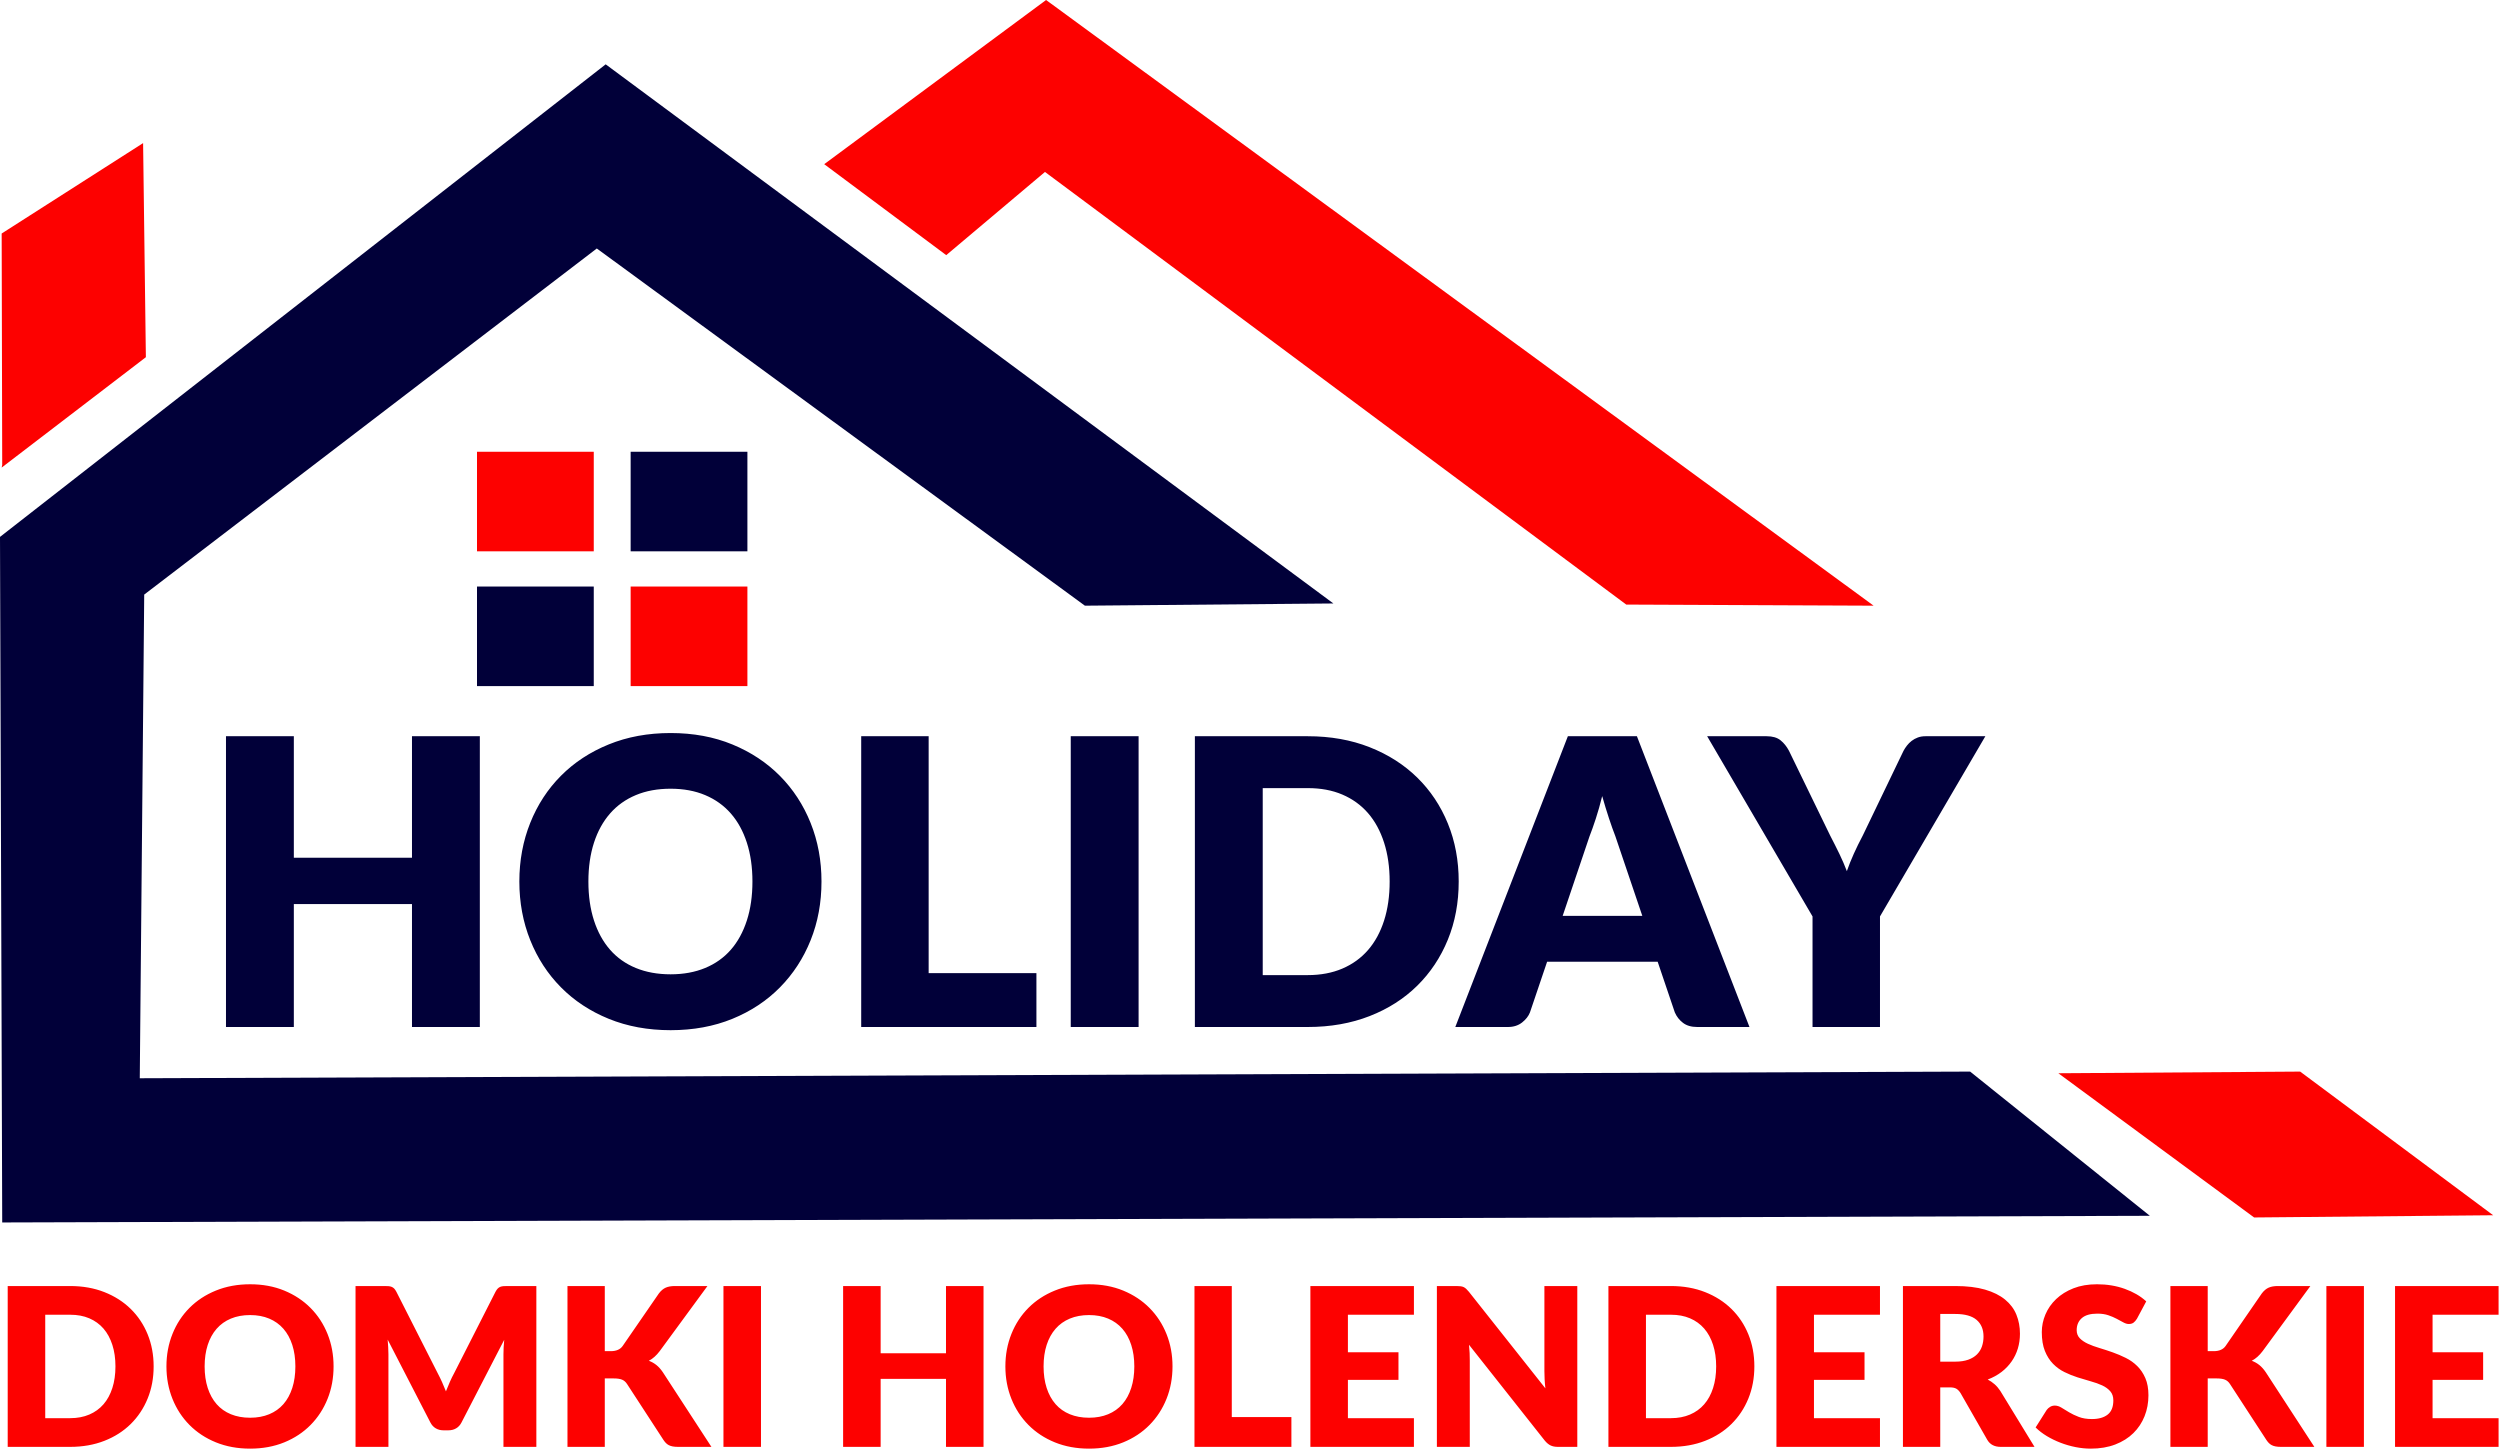 <svg xmlns="http://www.w3.org/2000/svg" width="490" height="284" viewBox="0 0 490 284" fill="none"><path fill-rule="evenodd" clip-rule="evenodd" d="M205.031 -0L367.23 118.714L318.745 118.497L204.814 33.701L185.463 50.008L161.546 32.179L205.031 -0Z" fill="#FD0100"></path><path fill-rule="evenodd" clip-rule="evenodd" d="M261.345 118.279L118.714 12.61L0 105.233L0.435 239.602L421.369 238.297L386.147 210.032L27.396 211.337L28.265 116.539L116.974 48.703L212.641 118.714L261.345 118.279Z" fill="#010039"></path><path fill-rule="evenodd" clip-rule="evenodd" d="M0.326 45.768L28.048 28.047L28.591 70.01L0.326 91.644L0.434 91.101L0.326 45.768Z" fill="#FD0100"></path><path fill-rule="evenodd" clip-rule="evenodd" d="M403.432 210.358L441.807 238.623L488.662 238.188L450.83 210.032L403.432 210.358Z" fill="#FD0100"></path><path fill-rule="evenodd" clip-rule="evenodd" d="M93.493 88.545H116.377V108.059H93.493V88.545Z" fill="#FD0100"></path><path fill-rule="evenodd" clip-rule="evenodd" d="M123.606 88.545H146.491V108.059H123.606V88.545Z" fill="#010039"></path><path fill-rule="evenodd" clip-rule="evenodd" d="M93.493 114.962H116.377V134.476H93.493V114.962Z" fill="#010039"></path><path fill-rule="evenodd" clip-rule="evenodd" d="M123.606 114.962H146.491V134.476H123.606V114.962Z" fill="#FD0100"></path><path d="M94.047 144.301V201.291H80.748V177.196H57.592V201.291H44.293V144.301H57.592V168.122H80.748V144.301H94.047ZM161.012 172.776C161.012 176.897 160.308 180.73 158.886 184.276C157.465 187.822 155.457 190.9 152.876 193.521C150.294 196.141 147.191 198.201 143.553 199.688C139.916 201.174 135.874 201.917 131.441 201.917C127.008 201.917 122.966 201.174 119.315 199.688C115.664 198.201 112.548 196.141 109.954 193.521C107.359 190.9 105.351 187.822 103.93 184.276C102.509 180.73 101.792 176.897 101.792 172.776C101.792 168.656 102.509 164.823 103.93 161.277C105.351 157.73 107.359 154.653 109.954 152.046C112.548 149.438 115.664 147.391 119.315 145.905C122.966 144.418 127.008 143.675 131.441 143.675C135.874 143.675 139.916 144.418 143.553 145.918C147.191 147.417 150.294 149.477 152.876 152.085C155.457 154.692 157.465 157.769 158.886 161.316C160.308 164.862 161.012 168.683 161.012 172.776ZM147.478 172.776C147.478 169.96 147.113 167.418 146.383 165.162C145.652 162.906 144.61 161.003 143.24 159.438C141.871 157.873 140.19 156.674 138.208 155.84C136.226 155.005 133.97 154.588 131.441 154.588C128.885 154.588 126.617 155.005 124.622 155.84C122.627 156.674 120.945 157.873 119.576 159.438C118.207 161.003 117.151 162.906 116.421 165.162C115.691 167.418 115.325 169.96 115.325 172.776C115.325 175.619 115.691 178.161 116.421 180.417C117.151 182.673 118.207 184.589 119.576 186.154C120.945 187.718 122.627 188.905 124.622 189.726C126.617 190.548 128.885 190.965 131.441 190.965C133.97 190.965 136.226 190.548 138.208 189.726C140.19 188.905 141.871 187.718 143.24 186.154C144.61 184.589 145.652 182.673 146.383 180.417C147.113 178.161 147.478 175.619 147.478 172.776ZM203.138 190.73V201.291H168.796V144.301H182.016V190.73H203.138ZM223.165 201.291H209.866V144.301H223.165V201.291ZM285.906 172.776C285.906 176.897 285.202 180.691 283.78 184.172C282.359 187.653 280.351 190.665 277.77 193.207C275.188 195.75 272.085 197.732 268.447 199.153C264.81 200.574 260.768 201.291 256.335 201.291H234.196V144.301H256.335C260.768 144.301 264.81 145.018 268.447 146.452C272.085 147.886 275.188 149.868 277.77 152.398C280.351 154.927 282.359 157.926 283.78 161.407C285.202 164.888 285.906 168.683 285.906 172.776ZM272.372 172.776C272.372 169.96 272.007 167.418 271.277 165.149C270.547 162.881 269.503 160.951 268.134 159.373C266.765 157.795 265.083 156.583 263.101 155.735C261.12 154.888 258.864 154.471 256.335 154.471H247.495V191.121H256.335C258.864 191.121 261.12 190.691 263.101 189.844C265.083 188.996 266.765 187.784 268.134 186.206C269.503 184.628 270.547 182.711 271.277 180.443C272.007 178.174 272.372 175.619 272.372 172.776ZM321.891 179.504L316.61 163.898C316.219 162.906 315.802 161.733 315.359 160.39C314.915 159.047 314.472 157.6 314.029 156.035C313.638 157.626 313.22 159.1 312.777 160.455C312.334 161.811 311.917 162.985 311.526 163.976L306.284 179.504H321.891ZM342.896 201.291H332.648C331.5 201.291 330.575 201.018 329.871 200.483C329.166 199.948 328.632 199.27 328.266 198.436L324.903 188.501H303.233L299.869 198.436C299.582 199.166 299.074 199.818 298.331 200.405C297.587 200.991 296.662 201.291 295.567 201.291H285.24L307.301 144.301H320.835L342.896 201.291ZM368.477 179.621V201.291H355.256V179.621L334.603 144.301H346.26C347.407 144.301 348.32 144.561 348.984 145.096C349.65 145.631 350.197 146.322 350.64 147.156L358.698 163.741C359.376 165.045 359.989 166.257 360.536 167.392C361.084 168.526 361.566 169.648 361.983 170.743C362.375 169.621 362.831 168.487 363.339 167.353C363.848 166.218 364.435 165.019 365.113 163.741L373.092 147.156C373.275 146.817 373.496 146.478 373.757 146.139C374.018 145.8 374.331 145.487 374.683 145.214C375.035 144.94 375.439 144.718 375.896 144.548C376.352 144.379 376.847 144.301 377.395 144.301H389.129L368.477 179.621Z" fill="#010039"></path><path d="M30.113 267.814C30.113 270.093 29.723 272.191 28.937 274.117C28.151 276.043 27.04 277.708 25.613 279.115C24.184 280.521 22.468 281.618 20.456 282.404C18.444 283.19 16.208 283.587 13.756 283.587H1.51V252.063H13.756C16.208 252.063 18.444 252.46 20.456 253.253C22.468 254.046 24.184 255.143 25.613 256.542C27.04 257.941 28.151 259.599 28.937 261.525C29.723 263.451 30.113 265.55 30.113 267.814ZM22.627 267.814C22.627 266.256 22.425 264.85 22.021 263.595C21.617 262.34 21.04 261.273 20.283 260.4C19.526 259.527 18.595 258.857 17.499 258.388C16.403 257.919 15.155 257.689 13.756 257.689H8.866V277.961H13.756C15.155 277.961 16.403 277.723 17.499 277.254C18.595 276.786 19.526 276.115 20.283 275.242C21.04 274.369 21.617 273.31 22.021 272.054C22.425 270.799 22.627 269.386 22.627 267.814ZM65.379 267.814C65.379 270.093 64.99 272.213 64.204 274.175C63.417 276.137 62.307 277.839 60.879 279.288C59.451 280.738 57.735 281.877 55.722 282.7C53.71 283.521 51.475 283.933 49.023 283.933C46.57 283.933 44.335 283.521 42.315 282.7C40.296 281.877 38.572 280.738 37.137 279.288C35.702 277.839 34.591 276.137 33.805 274.175C33.019 272.213 32.622 270.093 32.622 267.814C32.622 265.535 33.019 263.415 33.805 261.453C34.591 259.491 35.702 257.789 37.137 256.347C38.572 254.904 40.296 253.772 42.315 252.95C44.335 252.128 46.57 251.717 49.023 251.717C51.475 251.717 53.71 252.128 55.722 252.957C57.735 253.787 59.451 254.926 60.879 256.369C62.307 257.811 63.417 259.513 64.204 261.475C64.99 263.436 65.379 265.55 65.379 267.814ZM57.893 267.814C57.893 266.256 57.691 264.85 57.287 263.602C56.883 262.355 56.306 261.301 55.549 260.436C54.792 259.571 53.862 258.907 52.765 258.446C51.669 257.984 50.421 257.753 49.023 257.753C47.609 257.753 46.354 257.984 45.251 258.446C44.147 258.907 43.217 259.571 42.46 260.436C41.702 261.301 41.118 262.355 40.714 263.602C40.31 264.85 40.108 266.256 40.108 267.814C40.108 269.386 40.31 270.793 40.714 272.04C41.118 273.288 41.702 274.348 42.46 275.214C43.217 276.079 44.147 276.735 45.251 277.19C46.354 277.644 47.609 277.875 49.023 277.875C50.421 277.875 51.669 277.644 52.765 277.19C53.862 276.735 54.792 276.079 55.549 275.214C56.306 274.348 56.883 273.288 57.287 272.04C57.691 270.793 57.893 269.386 57.893 267.814ZM105.124 252.063V283.587H98.677V265.456C98.677 265.038 98.691 264.583 98.713 264.093C98.734 263.602 98.771 263.104 98.828 262.6L90.455 278.805C90.196 279.31 89.849 279.692 89.409 279.951C88.97 280.211 88.465 280.341 87.902 280.341H86.907C86.344 280.341 85.847 280.211 85.407 279.951C84.967 279.692 84.614 279.31 84.354 278.805L75.981 262.557C76.024 263.076 76.06 263.581 76.089 264.078C76.118 264.576 76.132 265.038 76.132 265.456V283.587H69.685V252.063H75.266C75.584 252.063 75.865 252.07 76.103 252.085C76.341 252.099 76.551 252.142 76.738 252.214C76.925 252.287 77.099 252.395 77.25 252.546C77.402 252.698 77.546 252.914 77.69 253.188L85.803 269.177C86.092 269.725 86.373 270.295 86.64 270.886C86.907 271.478 87.159 272.084 87.404 272.703C87.65 272.069 87.909 271.449 88.176 270.843C88.443 270.237 88.724 269.66 89.027 269.112L97.119 253.188C97.263 252.914 97.415 252.698 97.566 252.546C97.717 252.395 97.883 252.287 98.071 252.214C98.258 252.142 98.475 252.099 98.713 252.085C98.951 252.071 99.225 252.063 99.542 252.063H105.124ZM118.538 264.828H119.707C120.788 264.828 121.567 264.489 122.043 263.811L129.14 253.513C129.558 252.965 130.012 252.582 130.495 252.373C130.979 252.164 131.577 252.063 132.299 252.063H138.659L129.313 264.807C128.649 265.687 127.935 266.321 127.171 266.711C127.719 266.913 128.217 267.194 128.664 267.554C129.111 267.915 129.529 268.384 129.918 268.961L139.438 283.587H132.904C132.486 283.587 132.133 283.558 131.837 283.5C131.541 283.442 131.282 283.356 131.065 283.24C130.849 283.125 130.661 282.981 130.503 282.815C130.344 282.649 130.193 282.461 130.049 282.245L122.909 271.276C122.649 270.872 122.325 270.583 121.928 270.418C121.531 270.252 120.99 270.172 120.312 270.172H118.538V283.587H111.225V252.063H118.538V264.828ZM149.153 283.587H141.797V252.063H149.153V283.587ZM192.771 252.063V283.587H185.415V270.259H172.606V283.587H165.25V252.063H172.606V265.239H185.415V252.063H192.771ZM229.811 267.814C229.811 270.093 229.422 272.213 228.636 274.175C227.85 276.137 226.739 277.839 225.311 279.288C223.883 280.738 222.167 281.877 220.154 282.7C218.142 283.521 215.907 283.933 213.455 283.933C211.002 283.933 208.767 283.521 206.747 282.7C204.728 281.877 203.004 280.738 201.569 279.288C200.134 277.839 199.023 276.137 198.237 274.175C197.451 272.213 197.054 270.093 197.054 267.814C197.054 265.535 197.451 263.415 198.237 261.453C199.023 259.491 200.134 257.789 201.569 256.347C203.004 254.904 204.728 253.772 206.747 252.95C208.767 252.128 211.002 251.717 213.455 251.717C215.907 251.717 218.142 252.128 220.154 252.957C222.167 253.787 223.883 254.926 225.311 256.369C226.739 257.811 227.85 259.513 228.636 261.475C229.422 263.436 229.811 265.55 229.811 267.814ZM222.325 267.814C222.325 266.256 222.123 264.85 221.719 263.602C221.316 262.355 220.739 261.301 219.981 260.436C219.224 259.571 218.294 258.907 217.197 258.446C216.101 257.984 214.854 257.753 213.455 257.753C212.041 257.753 210.786 257.984 209.683 258.446C208.579 258.907 207.649 259.571 206.892 260.436C206.134 261.301 205.55 262.355 205.146 263.602C204.743 264.85 204.541 266.256 204.541 267.814C204.541 269.386 204.743 270.793 205.146 272.04C205.55 273.288 206.134 274.348 206.892 275.214C207.649 276.079 208.579 276.735 209.683 277.19C210.786 277.644 212.041 277.875 213.455 277.875C214.854 277.875 216.101 277.644 217.197 277.19C218.294 276.735 219.224 276.079 219.981 275.214C220.739 274.348 221.316 273.288 221.719 272.04C222.123 270.793 222.325 269.386 222.325 267.814ZM253.113 277.745V283.587H234.117V252.063H241.43V277.745H253.113ZM264.19 257.689V265.045H274.1V270.453H264.19V277.961H277.129V283.587H256.835V252.063H277.129V257.689H264.19ZM309.15 252.063V283.587H305.342C304.779 283.587 304.31 283.493 303.928 283.312C303.546 283.132 303.164 282.822 302.789 282.375L287.925 263.574C287.983 264.136 288.026 264.677 288.048 265.203C288.069 265.73 288.077 266.227 288.077 266.689V283.587H281.629V252.063H285.48C285.797 252.063 286.064 252.077 286.281 252.107C286.497 252.135 286.692 252.186 286.865 252.265C287.038 252.344 287.204 252.46 287.363 252.604C287.521 252.748 287.702 252.943 287.903 253.188L302.897 272.119C302.825 271.514 302.774 270.922 302.746 270.353C302.716 269.783 302.702 269.249 302.702 268.745V252.063H309.15ZM343.854 267.814C343.854 270.093 343.464 272.191 342.678 274.117C341.892 276.043 340.781 277.708 339.354 279.115C337.926 280.521 336.209 281.618 334.197 282.404C332.185 283.19 329.949 283.587 327.497 283.587H315.251V252.063H327.497C329.949 252.063 332.185 252.46 334.197 253.253C336.209 254.046 337.926 255.143 339.354 256.542C340.781 257.941 341.892 259.599 342.678 261.525C343.464 263.451 343.854 265.55 343.854 267.814ZM336.368 267.814C336.368 266.256 336.166 264.85 335.762 263.595C335.358 262.34 334.781 261.273 334.024 260.4C333.267 259.527 332.336 258.857 331.24 258.388C330.144 257.919 328.896 257.689 327.497 257.689H322.607V277.961H327.497C328.896 277.961 330.144 277.723 331.24 277.254C332.336 276.786 333.267 276.115 334.024 275.242C334.781 274.369 335.358 273.31 335.762 272.054C336.166 270.799 336.368 269.386 336.368 267.814ZM355.537 257.689V265.045H365.447V270.453H355.537V277.961H368.475V283.587H348.181V252.063H368.475V257.689H355.537ZM383.231 266.883C384.226 266.883 385.077 266.754 385.777 266.502C386.476 266.249 387.046 265.903 387.493 265.456C387.94 265.008 388.265 264.482 388.467 263.884C388.669 263.285 388.77 262.643 388.77 261.951C388.77 260.566 388.323 259.484 387.421 258.705C386.52 257.926 385.121 257.537 383.231 257.537H380.289V266.883H383.231ZM398.765 283.587H392.145C390.919 283.587 390.039 283.125 389.505 282.202L384.27 273.05C384.024 272.661 383.751 272.372 383.447 272.191C383.144 272.012 382.712 271.925 382.149 271.925H380.289V283.587H372.976V252.063H383.231C385.51 252.063 387.457 252.294 389.066 252.763C390.674 253.231 391.986 253.888 393.003 254.724C394.02 255.561 394.756 256.549 395.217 257.689C395.679 258.828 395.91 260.068 395.91 261.41C395.91 262.434 395.772 263.4 395.498 264.309C395.225 265.217 394.821 266.054 394.287 266.826C393.753 267.598 393.097 268.29 392.311 268.896C391.525 269.501 390.616 269.999 389.592 270.389C390.068 270.634 390.515 270.937 390.933 271.305C391.351 271.672 391.727 272.112 392.058 272.617L398.765 283.587ZM418.844 258.467C418.628 258.813 418.404 259.073 418.166 259.246C417.928 259.419 417.618 259.506 417.243 259.506C416.911 259.506 416.557 259.398 416.175 259.188C415.793 258.979 415.361 258.748 414.877 258.489C414.394 258.229 413.839 257.991 413.218 257.782C412.598 257.573 411.891 257.472 411.098 257.472C409.728 257.472 408.711 257.761 408.04 258.345C407.37 258.929 407.03 259.722 407.03 260.717C407.03 261.352 407.233 261.878 407.637 262.297C408.04 262.715 408.574 263.076 409.23 263.379C409.887 263.681 410.637 263.956 411.48 264.208C412.324 264.46 413.182 264.742 414.062 265.052C414.942 265.362 415.808 265.73 416.651 266.148C417.495 266.566 418.245 267.1 418.902 267.749C419.558 268.398 420.084 269.184 420.488 270.115C420.892 271.045 421.094 272.17 421.094 273.483C421.094 274.939 420.841 276.303 420.337 277.571C419.832 278.841 419.103 279.945 418.144 280.889C417.185 281.834 416.002 282.577 414.596 283.118C413.19 283.659 411.588 283.933 409.8 283.933C408.819 283.933 407.824 283.832 406.807 283.63C405.79 283.428 404.802 283.139 403.85 282.772C402.898 282.404 402.004 281.971 401.167 281.466C400.331 280.961 399.602 280.399 398.982 279.779L401.145 276.36C401.319 276.115 401.55 275.906 401.831 275.74C402.112 275.574 402.415 275.495 402.747 275.495C403.179 275.495 403.619 275.632 404.059 275.906C404.499 276.18 404.997 276.483 405.552 276.815C406.108 277.146 406.742 277.449 407.463 277.723C408.184 277.997 409.036 278.134 410.016 278.134C411.343 278.134 412.375 277.839 413.11 277.254C413.846 276.67 414.214 275.747 414.214 274.478C414.214 273.742 414.012 273.143 413.608 272.682C413.204 272.221 412.678 271.838 412.021 271.535C411.365 271.232 410.615 270.965 409.778 270.735C408.942 270.504 408.084 270.244 407.204 269.963C406.324 269.682 405.466 269.336 404.629 268.924C403.793 268.514 403.05 267.972 402.393 267.302C401.737 266.631 401.203 265.794 400.8 264.792C400.396 263.79 400.193 262.557 400.193 261.085C400.193 259.902 400.432 258.748 400.908 257.624C401.384 256.498 402.083 255.496 403.006 254.616C403.93 253.736 405.062 253.03 406.403 252.503C407.745 251.977 409.281 251.717 411.012 251.717C411.978 251.717 412.923 251.789 413.839 251.941C414.755 252.092 415.62 252.316 416.442 252.611C417.264 252.907 418.036 253.26 418.75 253.671C419.464 254.083 420.099 254.551 420.661 255.071L418.844 258.467ZM432.712 264.828H433.881C434.962 264.828 435.741 264.489 436.217 263.811L443.314 253.513C443.732 252.965 444.186 252.582 444.669 252.373C445.153 252.164 445.751 252.063 446.473 252.063H452.833L443.487 264.807C442.823 265.687 442.109 266.321 441.345 266.711C441.893 266.913 442.391 267.194 442.838 267.554C443.285 267.915 443.703 268.384 444.092 268.961L453.612 283.587H447.078C446.66 283.587 446.307 283.558 446.011 283.5C445.715 283.442 445.456 283.356 445.239 283.24C445.023 283.125 444.835 282.981 444.676 282.815C444.518 282.649 444.367 282.461 444.222 282.245L437.083 271.276C436.823 270.872 436.499 270.583 436.101 270.418C435.705 270.252 435.164 270.172 434.486 270.172H432.712V283.587H425.399V252.063H432.712V264.828ZM463.327 283.587H455.971V252.063H463.327V283.587ZM476.784 257.689V265.045H486.694V270.453H476.784V277.961H489.722V283.587H469.428V252.063H489.722V257.689H476.784Z" fill="#FD0100"></path></svg>